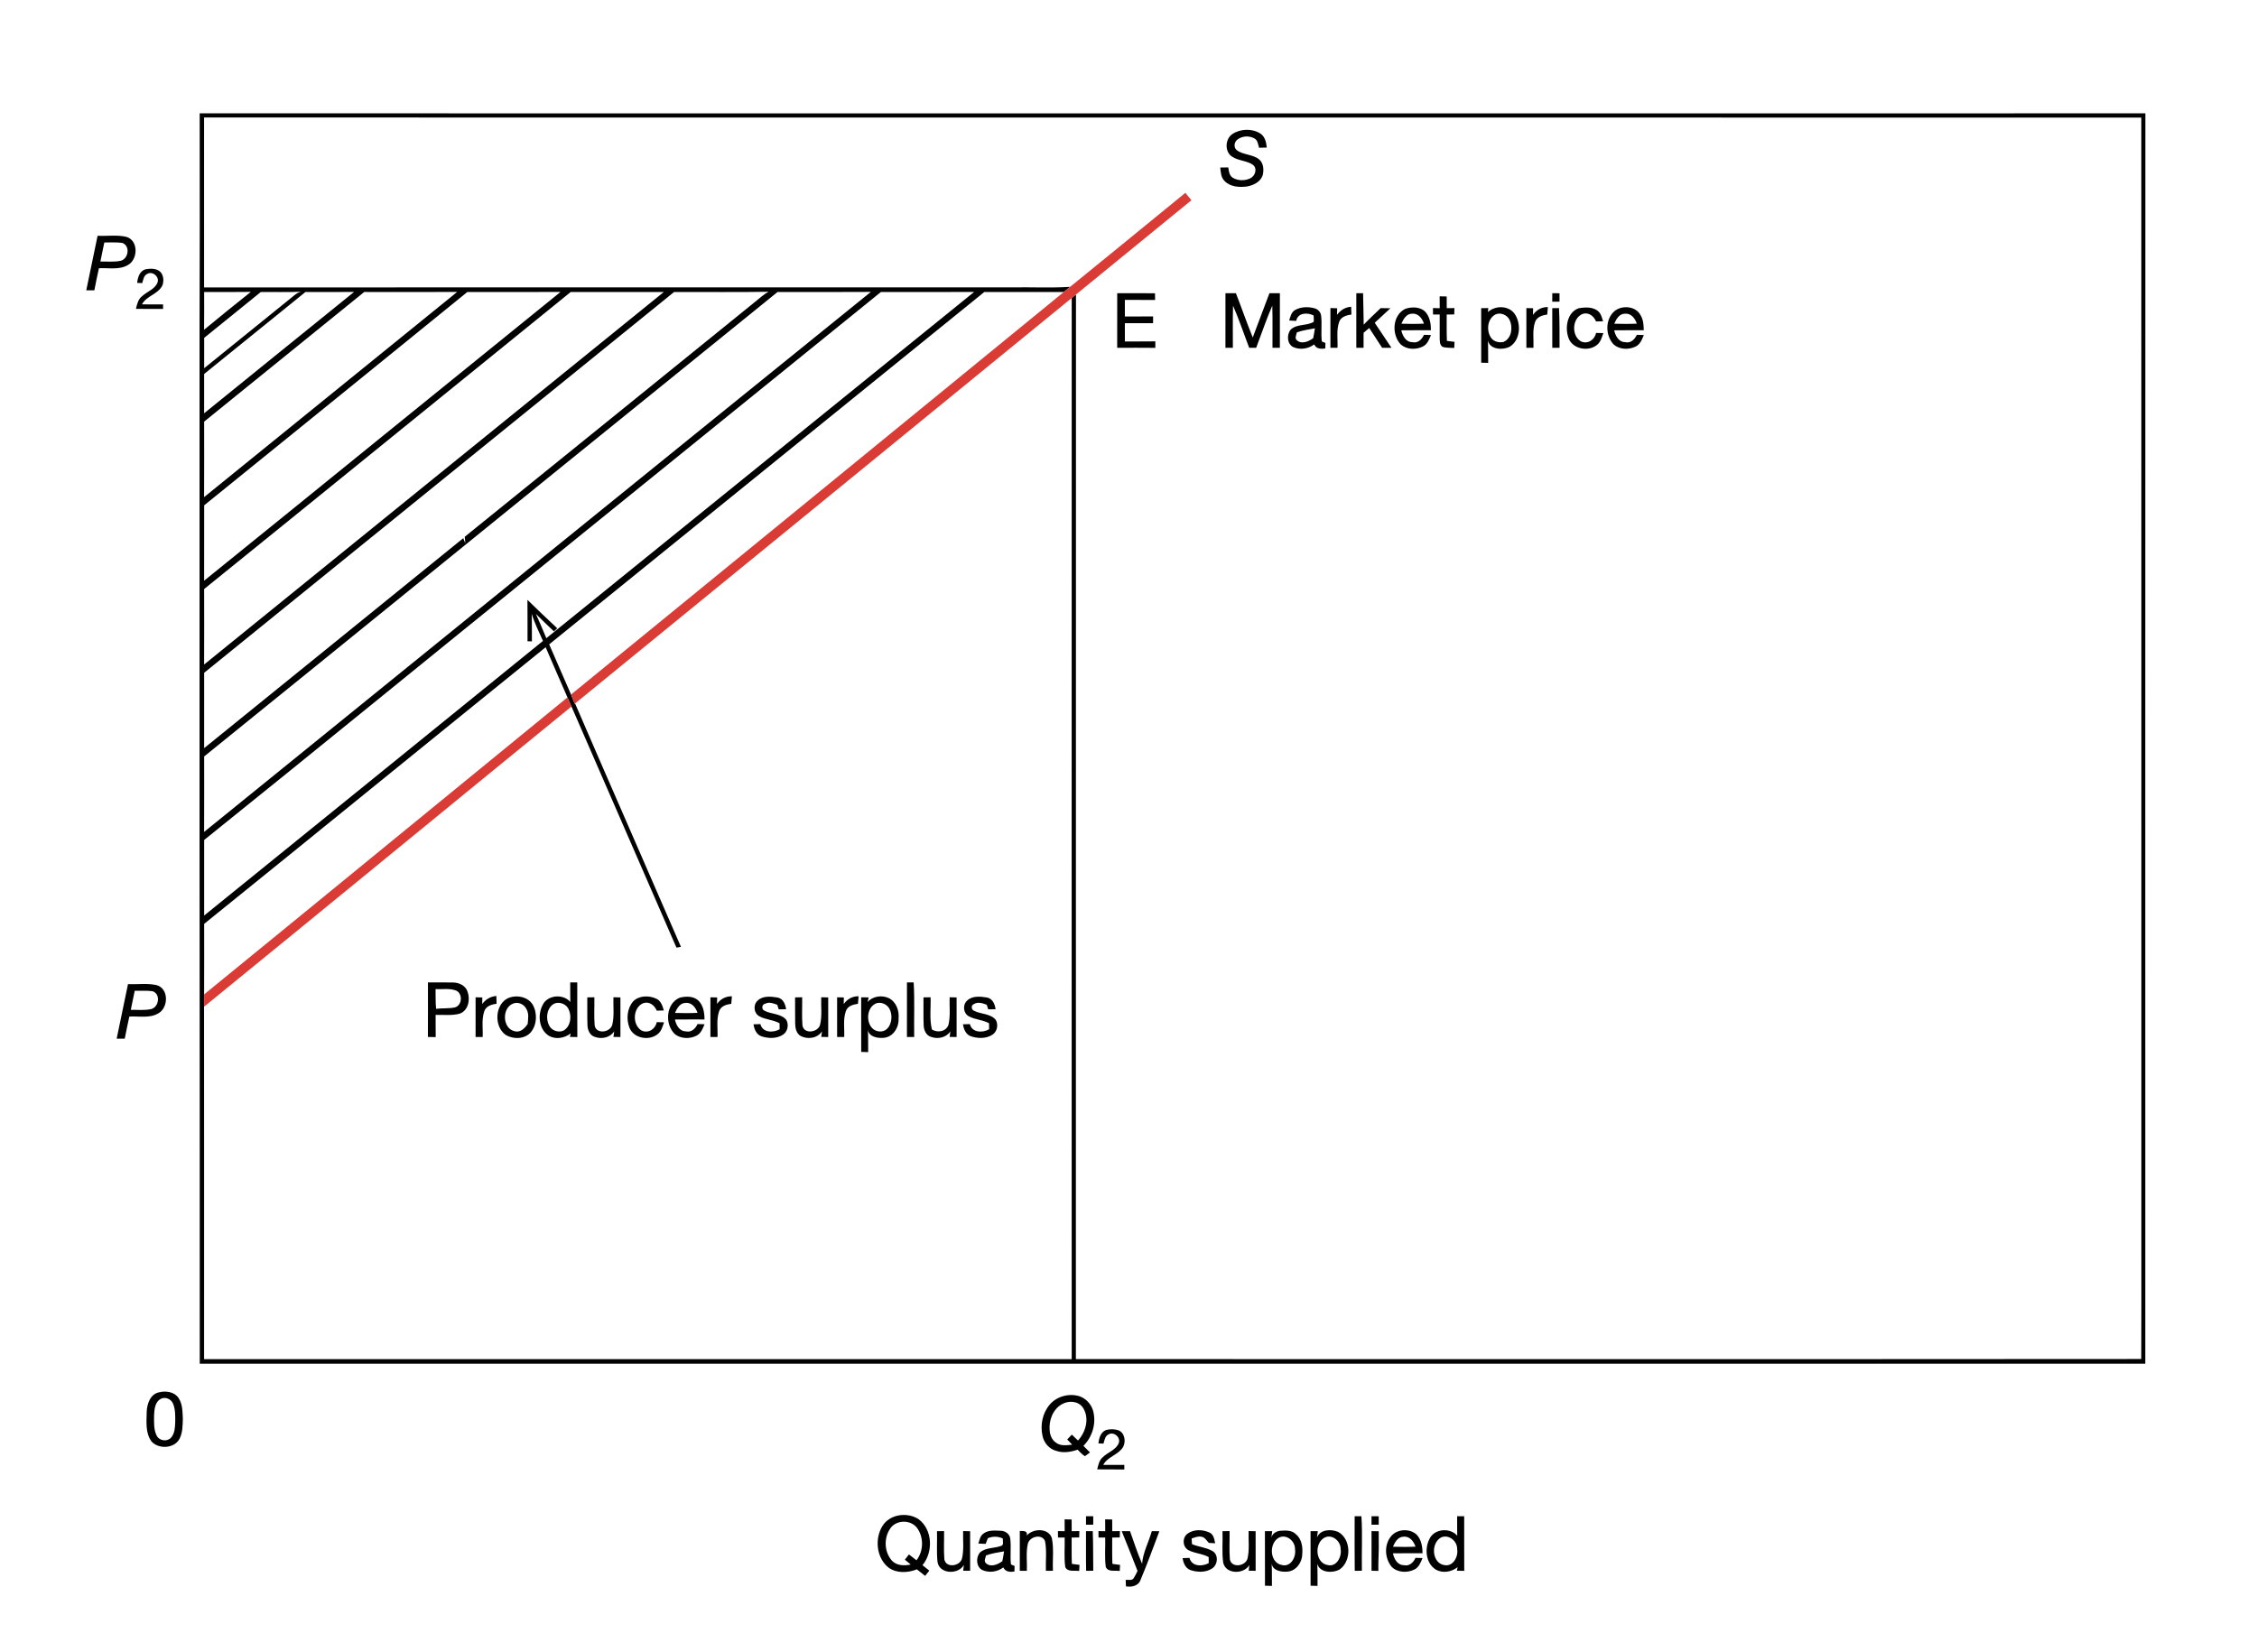 <?xml version="1.0" encoding="UTF-8" standalone="no"?>
<svg
   width="1336pt"
   height="978pt"
   viewBox="0 0 1336 978"
   version="1.1"
   id="svg89"
   sodipodi:docname="clipboard.svg"
   inkscape:version="1.3 (0e150ed, 2023-07-21)"
   xmlns:inkscape="http://www.inkscape.org/namespaces/inkscape"
   xmlns:sodipodi="http://sodipodi.sourceforge.net/DTD/sodipodi-0.dtd"
   xmlns="http://www.w3.org/2000/svg"
   xmlns:svg="http://www.w3.org/2000/svg">
  <defs
     id="defs89" />
  <sodipodi:namedview
     id="namedview89"
     pagecolor="#ffffff"
     bordercolor="#999999"
     borderopacity="1"
     inkscape:showpageshadow="2"
     inkscape:pageopacity="0"
     inkscape:pagecheckerboard="0"
     inkscape:deskcolor="#d1d1d1"
     inkscape:document-units="pt"
     inkscape:zoom="0.1809816"
     inkscape:cx="889.59322"
     inkscape:cy="652"
     inkscape:current-layer="svg89" />
  <g
     id="#010101ff">
    <path
       fill="#010101"
       opacity="1.00"
       d=" M 118.20 67.09 C 394.12 67.17 670.04 67.10 945.96 67.12 C 1053.95 67.09 1161.94 67.19 1269.92 67.08 C 1269.81 313.82 1269.90 560.56 1269.88 807.30 C 886.00 807.26 502.12 807.26 118.24 807.29 C 118.33 701.88 118.14 596.47 118.12 491.06 C 118.12 393.71 118.12 296.37 118.12 199.03 C 118.23 155.05 118.32 111.07 118.20 67.09 M 120.80 69.56 C 120.84 103.09 120.82 136.62 120.81 170.14 C 280.20 170.10 439.60 170.14 598.99 170.12 C 610.47 169.92 621.99 170.54 633.44 169.81 C 632.16 170.79 630.94 171.82 629.72 172.85 C 614.03 172.86 598.34 172.88 582.66 172.85 C 496.83 242.41 410.93 311.90 325.08 381.45 C 329.38 391.35 333.71 401.25 338.02 411.15 C 338.75 412.97 339.47 414.80 340.18 416.63 L 340.41 416.45 C 361.16 464.53 382.26 512.46 403.08 560.51 C 402.42 560.63 401.08 560.86 400.42 560.98 C 379.78 513.36 358.93 465.84 338.27 418.24 C 337.50 416.43 336.71 414.64 335.90 412.85 C 331.61 402.95 327.23 393.08 322.99 383.15 C 255.55 437.66 188.34 492.45 120.85 546.91 C 120.83 560.83 120.91 574.75 120.82 588.67 C 120.76 591.09 120.76 593.51 120.79 595.95 C 120.85 665.49 120.81 735.04 120.81 804.58 C 292.00 804.58 463.19 804.57 634.38 804.59 C 634.36 595.19 634.33 385.80 634.39 176.41 C 635.23 175.72 636.06 175.03 636.91 174.35 C 636.81 384.42 636.93 594.50 636.85 804.57 C 847.06 804.54 1057.28 804.67 1267.49 804.50 C 1267.64 782.02 1267.51 759.54 1267.55 737.05 C 1267.53 514.57 1267.59 292.10 1267.52 69.62 C 885.28 69.51 503.04 69.61 120.80 69.56 M 120.84 172.85 C 120.84 180.30 120.92 187.76 120.80 195.21 C 129.94 187.64 139.18 180.18 148.47 172.79 C 139.26 172.94 130.05 172.84 120.84 172.85 M 154.40 172.85 C 143.23 181.91 132.07 190.98 120.86 200.00 C 120.85 205.99 120.86 211.99 120.85 217.98 C 137.85 204.29 154.81 190.55 171.76 176.81 C 173.79 175.25 175.62 173.22 178.25 172.69 C 170.30 173.06 162.35 172.78 154.40 172.85 M 120.84 221.39 C 120.86 229.14 120.88 236.90 120.83 244.66 C 150.41 220.71 179.97 196.72 209.59 172.82 C 200.00 172.91 190.41 172.85 180.82 172.85 C 160.84 189.05 140.84 205.22 120.84 221.39 M 120.84 249.59 C 120.85 264.49 120.90 279.39 120.81 294.29 C 170.71 253.76 220.72 213.36 270.61 172.82 C 252.28 172.91 233.95 172.86 215.61 172.84 C 184.03 198.44 152.44 224.02 120.84 249.59 M 120.86 299.14 C 120.84 314.02 120.88 328.89 120.83 343.76 C 191.22 286.88 261.40 229.74 331.77 172.84 C 313.39 172.89 295.02 172.87 276.64 172.85 C 224.78 215.02 172.82 257.09 120.86 299.14 M 120.84 348.69 C 120.85 363.59 120.90 378.49 120.82 393.39 C 211.53 319.88 302.17 246.29 392.94 172.85 C 374.56 172.87 356.19 172.86 337.82 172.86 C 265.46 231.43 193.26 290.20 120.84 348.69 M 120.85 398.27 C 120.86 413.14 120.87 428.01 120.84 442.88 C 172.01 401.49 223.11 360.02 274.23 318.58 C 274.61 319.59 275.01 320.61 275.41 321.62 C 275.34 320.30 275.26 319.06 275.09 317.77 C 332.40 271.52 389.57 225.10 446.82 178.79 C 449.49 176.71 451.93 174.28 454.97 172.72 C 436.32 173.06 417.65 172.76 399.00 172.87 C 306.24 247.96 213.61 323.20 120.85 398.27 M 460.26 172.86 C 437.19 191.57 414.08 210.25 391.00 228.95 C 300.86 301.79 210.98 374.96 120.85 447.80 C 120.85 462.70 120.90 477.59 120.82 492.48 C 252.35 385.89 383.82 279.22 515.49 172.80 C 497.08 172.94 478.67 172.83 460.26 172.86 M 521.46 172.85 C 455.63 226.20 389.76 279.50 323.91 332.82 C 256.16 387.55 188.74 442.70 120.85 497.25 C 120.86 512.16 120.86 527.07 120.85 541.98 C 187.77 487.88 254.54 433.60 321.40 379.42 C 319.09 374.11 316.41 368.92 314.73 363.36 C 314.91 368.79 314.78 374.23 314.86 379.66 C 314.21 379.66 312.91 379.65 312.26 379.64 C 312.34 371.46 312.20 363.28 312.21 355.10 C 318.05 360.75 323.88 366.40 329.85 371.92 C 329.36 372.38 328.37 373.30 327.88 373.76 C 324.32 370.32 320.68 366.96 317.22 363.42 C 319.30 368.20 321.44 372.96 323.40 377.80 C 407.85 309.52 492.19 241.11 576.63 172.82 C 558.24 172.91 539.85 172.85 521.46 172.85 Z"
       id="path34" />
    <path
       fill="#010101"
       opacity="1.00"
       d=" M 729.48 79.36 C 734.32 76.16 741.10 75.93 746.03 79.04 C 748.82 80.84 749.55 84.27 749.84 87.35 C 748.31 87.39 746.79 87.43 745.29 87.47 C 744.70 85.55 744.55 83.11 742.60 81.98 C 739.47 80.20 735.24 80.41 732.41 82.67 C 730.53 84.12 730.11 87.28 732.06 88.86 C 736.02 91.91 741.78 91.22 745.59 94.60 C 748.01 96.87 748.16 100.60 747.47 103.64 C 746.21 107.64 741.99 109.72 738.13 110.39 C 733.57 111.00 728.18 110.65 724.83 107.11 C 722.71 105.03 722.62 101.91 722.31 99.16 C 723.89 99.14 725.47 99.12 727.07 99.11 C 727.37 101.28 727.62 103.78 729.60 105.15 C 732.68 107.07 736.89 107.15 740.12 105.54 C 743.03 104.17 744.47 99.63 741.57 97.52 C 737.91 94.99 733.04 95.24 729.34 92.75 C 724.79 89.85 725.13 82.29 729.48 79.36 Z"
       id="path35" />
    <path
       fill="#010101"
       opacity="1.00"
       d=" M 51.06 171.88 C 53.29 161.10 55.56 150.34 57.77 139.57 C 63.45 139.87 69.29 138.88 74.85 140.23 C 82.01 142.34 81.77 153.53 75.75 156.87 C 70.58 159.95 64.27 158.47 58.57 158.78 C 57.62 163.14 56.67 167.49 55.85 171.87 C 54.25 171.87 52.65 171.87 51.06 171.88 M 59.42 154.81 C 63.45 154.75 67.57 155.23 71.55 154.35 C 76.18 153.08 77.19 145.29 72.25 143.77 C 68.77 143.32 65.25 143.60 61.75 143.53 C 61.00 147.29 60.17 151.05 59.42 154.81 Z"
       id="path36" />
    <path
       fill="#010101"
       opacity="1.00"
       d=" M 81.18 167.46 C 81.52 164.25 82.65 160.44 86.12 159.41 C 89.08 158.89 92.69 158.75 95.00 161.02 C 96.90 163.17 97.10 166.40 96.12 168.99 C 93.57 174.20 86.77 175.06 84.04 180.16 C 88.20 180.23 92.36 180.21 96.52 180.19 C 96.52 180.86 96.53 182.21 96.53 182.89 C 91.17 182.85 85.82 182.92 80.46 182.83 C 81.13 180.08 81.79 177.04 84.21 175.25 C 87.16 172.51 91.76 171.21 93.27 167.16 C 94.45 163.72 90.10 160.22 87.04 162.22 C 85.01 163.22 84.83 165.70 84.18 167.60 C 83.18 167.55 82.18 167.51 81.18 167.46 Z"
       id="path37" />
    <path
       fill="#010101"
       opacity="1.00"
       d=" M 802.85 173.58 C 804.17 173.57 805.50 173.57 806.85 173.56 C 806.92 179.78 807.21 185.99 807.22 192.22 C 810.42 188.79 813.92 185.67 817.27 182.39 C 819.18 182.41 821.10 182.44 823.02 182.49 C 819.94 185.36 816.87 188.25 813.75 191.08 C 817.08 195.99 820.37 200.93 823.64 205.87 C 821.79 205.87 819.96 205.87 818.12 205.88 C 815.61 201.96 813.02 198.09 810.50 194.18 C 809.38 195.13 808.27 196.08 807.15 197.00 C 807.12 199.96 807.13 202.92 807.14 205.88 C 805.70 205.87 804.27 205.87 802.85 205.87 C 802.84 195.11 802.86 184.35 802.85 173.58 Z"
       id="path38" />
    <path
       fill="#010101"
       opacity="1.00"
       d=" M 918.84 178.62 C 918.84 176.93 918.84 175.24 918.85 173.56 C 920.26 173.57 921.69 173.59 923.13 173.61 C 923.12 175.26 923.12 176.91 923.13 178.57 C 921.69 178.59 920.26 178.60 918.84 178.62 Z"
       id="path39" />
    <path
       fill="#010101"
       opacity="1.00"
       d=" M 661.32 173.56 C 668.77 173.62 676.23 173.52 683.68 173.61 C 683.70 174.93 683.73 176.24 683.76 177.56 C 677.79 177.51 671.82 177.56 665.85 177.53 C 665.88 180.81 665.88 184.08 665.85 187.36 C 671.42 187.34 677.00 187.37 682.57 187.33 C 682.55 188.66 682.54 189.99 682.54 191.33 C 676.97 191.30 671.41 191.32 665.85 191.31 C 665.88 194.92 665.88 198.53 665.86 202.14 C 671.87 202.09 677.88 202.18 683.89 202.08 C 683.87 203.36 683.87 204.64 683.88 205.92 C 676.35 205.83 668.83 205.88 661.30 205.89 C 661.35 195.11 661.33 184.33 661.32 173.56 Z"
       id="path40" />
    <path
       fill="#010101"
       opacity="1.00"
       d=" M 725.38 205.89 C 725.43 195.11 725.41 184.34 725.39 173.57 C 727.44 173.57 729.50 173.57 731.57 173.56 C 734.97 182.26 738.00 191.11 741.55 199.76 C 744.82 191.02 748.09 182.27 751.43 173.56 C 753.48 173.57 755.54 173.57 757.61 173.57 C 757.58 184.33 757.59 195.10 757.60 205.87 C 756.13 205.87 754.67 205.88 753.22 205.89 C 753.18 197.58 753.37 189.26 753.11 180.95 C 749.57 189.11 746.74 197.57 743.58 205.88 C 742.18 205.88 740.80 205.88 739.43 205.88 C 736.25 197.57 733.43 189.11 729.89 180.95 C 729.63 189.26 729.81 197.57 729.78 205.88 C 728.31 205.88 726.84 205.88 725.38 205.89 Z"
       id="path41" />
    <path
       fill="#010101"
       opacity="1.00"
       d=" M 852.18 175.42 C 853.55 175.45 854.95 175.47 856.35 175.50 C 856.34 177.80 856.35 180.11 856.37 182.42 C 857.88 182.41 859.40 182.40 860.93 182.38 C 860.88 183.64 860.84 184.89 860.82 186.15 C 859.32 186.17 857.83 186.18 856.35 186.19 C 856.40 191.39 856.24 196.59 856.48 201.78 C 857.97 201.99 859.48 202.18 861.00 202.37 C 860.92 203.58 860.86 204.78 860.81 205.99 C 858.47 205.81 856.05 206.06 853.82 205.28 C 852.11 204.07 852.28 201.88 852.20 200.04 C 852.16 195.42 852.21 190.79 852.21 186.17 C 850.88 186.18 849.56 186.19 848.26 186.20 C 848.24 184.92 848.22 183.64 848.22 182.36 C 849.55 182.39 850.88 182.42 852.22 182.45 C 852.19 180.10 852.19 177.76 852.18 175.42 Z"
       id="path42" />
    <path
       fill="#010101"
       opacity="1.00"
       d=" M 766.42 183.62 C 769.85 181.62 774.13 181.45 777.91 182.44 C 780.03 182.93 781.83 184.74 782.03 186.96 C 782.62 192.00 781.83 197.10 782.44 202.13 C 782.97 202.36 784.04 202.80 784.57 203.02 C 784.54 204.11 784.51 205.20 784.50 206.30 C 781.88 206.67 779.17 206.58 777.90 203.90 C 774.34 206.54 769.52 207.27 765.43 205.43 C 761.76 203.50 761.58 198.01 764.05 195.08 C 767.78 191.61 773.47 193.04 777.62 190.52 C 777.77 189.26 777.63 188.00 777.58 186.75 C 773.91 184.87 768.20 185.06 767.27 189.96 C 765.88 189.89 764.49 189.81 763.11 189.74 C 763.82 187.52 764.30 184.96 766.42 183.62 M 767.66 196.77 C 767.36 198.37 766.12 200.28 767.80 201.54 C 770.60 203.95 774.70 202.11 777.32 200.20 C 777.73 198.27 778.04 196.32 778.34 194.37 C 774.75 195.06 771.09 195.49 767.66 196.77 Z"
       id="path43" />
    <path
       fill="#010101"
       opacity="1.00"
       d=" M 787.52 182.37 C 788.84 182.40 790.18 182.44 791.52 182.48 C 791.49 183.46 791.45 185.41 791.42 186.38 C 793.44 183.63 796.32 181.82 799.79 181.59 C 799.84 183.13 799.87 184.67 799.94 186.22 C 797.04 186.57 793.65 187.57 792.65 190.68 C 790.98 195.56 791.93 200.83 791.72 205.88 C 790.31 205.88 788.91 205.88 787.52 205.88 C 787.55 198.04 787.54 190.20 787.52 182.37 Z"
       id="path44" />
    <path
       fill="#010101"
       opacity="1.00"
       d=" M 831.86 182.81 C 835.83 181.48 841.08 181.53 844.03 184.97 C 846.44 187.92 847.04 191.80 847.02 195.50 C 841.17 195.52 835.33 195.45 829.48 195.54 C 830.23 198.84 832.17 202.56 836.08 202.56 C 839.25 203.33 841.72 200.88 842.89 198.21 C 844.26 198.24 845.65 198.29 847.05 198.34 C 845.97 200.96 844.84 203.99 842.05 205.22 C 837.97 207.16 832.56 206.96 829.11 203.86 C 823.59 197.99 824.18 186.56 831.86 182.81 M 829.53 191.64 C 833.98 191.76 838.43 191.82 842.89 191.59 C 841.88 188.57 839.58 185.42 836.02 185.69 C 832.54 185.62 830.73 188.88 829.53 191.64 Z"
       id="path45" />
    <path
       fill="#010101"
       opacity="1.00"
       d=" M 876.76 182.43 C 878.16 182.41 879.56 182.40 880.97 182.38 C 880.92 182.97 880.82 184.15 880.76 184.74 C 885.08 180.77 892.72 180.75 896.42 185.58 C 900.64 191.42 900.07 201.47 893.49 205.36 C 889.32 207.35 881.96 206.97 880.74 201.62 C 880.98 206.02 880.83 210.43 880.90 214.83 C 879.51 214.79 878.14 214.75 876.78 214.71 C 876.76 203.95 876.79 193.19 876.76 182.43 M 885.10 186.21 C 880.30 188.89 879.70 195.94 882.75 200.16 C 884.40 202.32 887.41 202.99 889.98 202.43 C 894.78 200.35 895.64 193.86 893.65 189.55 C 892.30 186.42 888.17 184.68 885.10 186.21 Z"
       id="path46" />
    <path
       fill="#010101"
       opacity="1.00"
       d=" M 903.52 182.38 C 904.85 182.41 906.15 182.43 907.50 182.47 C 907.49 183.45 907.45 185.40 907.44 186.38 C 909.50 183.46 912.60 181.67 916.24 181.79 C 916.11 183.27 915.99 184.76 915.86 186.24 C 912.96 186.58 909.61 187.62 908.63 190.73 C 906.99 195.59 907.93 200.84 907.72 205.88 C 906.30 205.88 904.91 205.88 903.52 205.88 C 903.55 198.05 903.54 190.21 903.52 182.38 Z"
       id="path47" />
    <path
       fill="#010101"
       opacity="1.00"
       d=" M 918.84 182.43 C 920.16 182.41 921.47 182.40 922.82 182.38 C 923.27 190.21 923.10 198.04 923.15 205.88 C 921.70 205.87 920.27 205.87 918.85 205.87 C 918.84 198.06 918.86 190.24 918.84 182.43 Z"
       id="path48" />
    <path
       fill="#010101"
       opacity="1.00"
       d=" M 934.55 182.46 C 938.50 181.82 943.35 181.52 946.41 184.62 C 947.87 186.11 948.26 188.26 948.94 190.17 C 947.90 190.20 945.80 190.26 944.75 190.30 C 943.48 187.15 940.40 184.68 936.85 185.82 C 930.51 188.34 930.09 198.75 935.83 202.10 C 939.78 203.94 943.99 201.16 944.74 197.09 C 946.18 197.13 947.62 197.15 949.09 197.19 C 948.22 199.47 947.65 202.02 945.80 203.76 C 940.67 208.60 930.53 206.78 928.35 199.75 C 926.26 193.67 927.75 184.77 934.55 182.46 Z"
       id="path49" />
    <path
       fill="#010101"
       opacity="1.00"
       d=" M 955.49 184.34 C 960.01 180.39 968.47 181.10 971.22 186.81 C 972.79 189.44 972.93 192.52 973.00 195.50 C 967.16 195.51 961.32 195.45 955.49 195.54 C 956.22 198.81 958.14 202.51 962.00 202.55 C 965.20 203.35 967.71 200.92 968.89 198.21 C 970.26 198.24 971.64 198.29 973.05 198.34 C 971.97 200.95 970.85 203.96 968.09 205.20 C 964.02 207.16 958.59 206.97 955.12 203.87 C 950.27 198.59 950.06 189.31 955.49 184.34 M 955.53 191.64 C 959.98 191.76 964.43 191.82 968.89 191.59 C 967.88 188.55 965.53 185.36 961.93 185.70 C 958.49 185.67 956.72 188.91 955.53 191.64 Z"
       id="path50" />
    <path
       fill="#010101"
       opacity="1.00"
       d=" M 536.86 581.57 C 538.18 581.57 539.50 581.56 540.83 581.57 C 541.49 592.32 540.95 603.11 541.14 613.88 C 539.70 613.87 538.28 613.87 536.85 613.87 C 536.85 607.91 536.84 601.96 536.86 596.00 C 536.85 593.00 536.84 590.00 536.86 587.01 C 536.87 585.19 536.87 583.38 536.86 581.57 Z"
       id="path51" />
    <path
       fill="#010101"
       opacity="1.00"
       d=" M 253.29 613.87 C 253.36 603.10 253.32 592.33 253.32 581.56 C 258.23 581.63 263.15 581.49 268.07 581.61 C 271.66 581.61 275.68 583.45 276.78 587.13 C 278.47 591.74 277.20 598.31 272.06 600.08 C 267.44 601.34 262.58 600.65 257.86 600.80 C 257.90 605.17 257.84 609.55 257.92 613.93 C 256.37 613.89 254.83 613.87 253.29 613.87 M 257.83 585.54 C 257.94 589.42 257.71 593.32 258.16 597.20 C 261.85 596.72 265.65 597.16 269.29 596.35 C 273.77 595.14 274.02 587.74 269.63 586.26 C 265.85 584.98 261.75 585.73 257.83 585.54 Z"
       id="path52" />
    <path
       fill="#010101"
       opacity="1.00"
       d=" M 337.54 581.56 C 338.58 581.57 340.67 581.58 341.71 581.59 C 341.73 592.37 341.67 603.14 341.74 613.92 C 340.27 613.88 338.81 613.85 337.35 613.83 C 337.47 613.31 337.70 612.26 337.82 611.74 C 334.21 614.57 329.01 615.52 324.91 613.18 C 319.00 609.49 318.15 600.93 321.12 595.11 C 323.90 588.93 333.32 588.12 337.59 593.13 C 337.52 589.27 337.56 585.41 337.54 581.56 M 328.04 594.15 C 323.66 596.57 322.85 602.73 324.98 606.92 C 326.39 610.06 330.53 611.52 333.61 610.07 C 337.82 607.58 338.53 601.69 336.63 597.55 C 335.29 594.37 331.14 592.76 328.04 594.15 Z"
       id="path53" />
    <path
       fill="#010101"
       opacity="1.00"
       d=" M 75.77 582.57 C 81.41 582.85 87.19 581.91 92.73 583.19 C 100.00 585.20 99.81 596.50 93.75 599.87 C 88.58 602.95 82.26 601.46 76.57 601.78 C 75.63 606.14 74.67 610.49 73.85 614.87 C 72.25 614.87 70.65 614.87 69.06 614.88 C 71.28 604.10 73.56 593.34 75.77 582.57 M 77.42 597.81 C 81.45 597.75 85.56 598.22 89.54 597.35 C 94.18 596.08 95.20 588.27 90.24 586.77 C 86.76 586.32 83.24 586.60 79.75 586.53 C 79.00 590.29 78.18 594.04 77.42 597.81 Z"
       id="path54" />
    <path
       fill="#010101"
       opacity="1.00"
       d=" M 281.52 590.38 C 282.85 590.41 284.17 590.42 285.50 590.47 C 285.49 591.45 285.45 593.40 285.44 594.37 C 287.43 591.58 290.37 589.86 293.81 589.59 C 293.81 591.12 293.85 592.67 293.94 594.22 C 291.05 594.57 287.66 595.57 286.66 598.67 C 284.98 603.55 285.93 608.82 285.72 613.88 C 284.31 613.87 282.91 613.87 281.52 613.88 C 281.55 606.04 281.54 598.21 281.52 590.38 Z"
       id="path55" />
    <path
       fill="#010101"
       opacity="1.00"
       d=" M 301.39 590.60 C 306.18 588.88 312.37 590.12 315.23 594.58 C 318.20 599.60 317.93 606.56 314.19 611.12 C 310.56 615.21 303.91 615.36 299.40 612.69 C 292.11 607.65 292.86 593.93 301.39 590.60 M 304.76 610.50 C 308.14 611.35 310.64 608.67 312.35 606.18 C 312.60 603.26 313.21 600.03 311.63 597.37 C 310.34 594.62 306.93 592.95 304.00 593.99 C 296.90 596.40 297.25 608.98 304.76 610.50 Z"
       id="path56" />
    <path
       fill="#010101"
       opacity="1.00"
       d=" M 347.64 590.43 C 349.03 590.41 350.43 590.38 351.84 590.37 C 351.92 595.91 351.56 601.48 352.00 607.01 C 352.85 612.44 361.27 611.25 362.45 606.58 C 363.70 601.27 362.93 595.75 363.11 590.35 C 364.48 590.38 365.86 590.42 367.25 590.46 C 367.26 598.26 367.25 606.07 367.25 613.88 C 365.87 613.87 364.50 613.85 363.13 613.85 C 363.24 613.02 363.45 611.38 363.56 610.55 C 361.08 614.31 356.14 615.29 352.08 613.81 C 349.20 612.96 347.87 609.85 347.75 607.08 C 347.51 601.53 347.74 595.97 347.64 590.43 Z"
       id="path57" />
    <path
       fill="#010101"
       opacity="1.00"
       d=" M 374.76 592.83 C 378.29 589.20 384.26 589.19 388.60 591.26 C 391.29 592.53 392.17 595.54 392.95 598.17 C 391.90 598.20 389.80 598.26 388.75 598.30 C 387.48 595.16 384.42 592.68 380.86 593.82 C 374.51 596.31 374.08 606.76 379.84 610.09 C 383.79 611.93 387.99 609.16 388.74 605.09 C 390.18 605.12 391.63 605.14 393.09 605.19 C 392.22 607.48 391.65 610.03 389.79 611.77 C 384.84 616.40 375.17 614.95 372.60 608.39 C 370.62 603.34 371.16 597.03 374.76 592.83 Z"
       id="path58" />
    <path
       fill="#010101"
       opacity="1.00"
       d=" M 402.41 590.58 C 406.10 589.68 410.65 589.59 413.56 592.47 C 416.36 595.39 417.05 599.60 417.02 603.50 C 411.18 603.51 405.35 603.46 399.52 603.53 C 400.22 606.81 402.12 610.50 405.99 610.54 C 409.19 611.35 411.71 608.92 412.89 606.21 C 414.27 606.24 415.65 606.28 417.05 606.34 C 415.97 608.92 414.89 611.91 412.16 613.16 C 408.26 615.08 403.15 614.98 399.62 612.31 C 393.35 606.57 394.05 594.02 402.41 590.58 M 399.53 599.64 C 403.98 599.76 408.44 599.82 412.89 599.59 C 411.87 596.53 409.51 593.33 405.89 593.70 C 402.47 593.70 400.72 596.92 399.53 599.64 Z"
       id="path59" />
    <path
       fill="#010101"
       opacity="1.00"
       d=" M 420.52 590.38 C 421.84 590.40 423.17 590.43 424.51 590.47 C 424.49 591.43 424.45 593.35 424.43 594.31 C 426.49 591.36 429.65 589.74 433.24 589.78 C 433.12 591.26 432.99 592.75 432.87 594.24 C 430.00 594.59 426.67 595.58 425.67 598.64 C 423.98 603.52 424.94 608.81 424.72 613.88 C 423.31 613.87 421.91 613.87 420.52 613.88 C 420.55 606.04 420.54 598.21 420.52 590.38 Z"
       id="path60" />
    <path
       fill="#010101"
       opacity="1.00"
       d=" M 448.41 592.40 C 451.52 589.31 456.43 589.88 460.37 590.53 C 463.61 591.26 464.91 594.48 465.32 597.45 C 463.85 597.46 462.40 597.49 460.95 597.51 C 460.74 596.84 460.31 595.48 460.10 594.81 C 457.87 594.00 455.33 592.94 453.03 594.15 C 450.96 594.40 450.56 597.50 452.50 598.32 C 456.64 600.49 462.20 599.90 465.43 603.74 C 467.05 606.58 466.31 610.59 463.56 612.46 C 459.75 615.00 454.74 614.83 450.56 613.41 C 447.64 612.30 446.49 609.20 445.98 606.38 C 447.35 606.32 448.73 606.28 450.11 606.24 C 451.34 611.38 457.68 611.52 461.49 609.30 C 461.48 608.42 461.46 606.64 461.45 605.76 C 457.70 603.65 453.17 603.68 449.44 601.60 C 446.16 599.82 445.71 594.86 448.41 592.40 Z"
       id="path61" />
    <path
       fill="#010101"
       opacity="1.00"
       d=" M 470.64 590.43 C 472.03 590.41 473.43 590.38 474.84 590.37 C 474.92 595.91 474.56 601.48 475.00 607.01 C 475.86 612.44 484.26 611.25 485.45 606.59 C 486.70 601.27 485.92 595.75 486.11 590.35 C 487.48 590.38 488.86 590.42 490.25 590.46 C 490.26 598.26 490.25 606.07 490.25 613.88 C 488.87 613.87 487.50 613.85 486.13 613.85 C 486.23 613.03 486.45 611.40 486.55 610.58 C 483.81 614.70 478.06 615.46 473.89 613.26 C 471.40 611.80 470.75 608.70 470.69 606.03 C 470.58 600.83 470.71 595.63 470.64 590.43 Z"
       id="path62" />
    <path
       fill="#010101"
       opacity="1.00"
       d=" M 495.52 590.38 C 496.85 590.41 498.16 590.42 499.50 590.47 C 499.49 591.45 499.45 593.40 499.44 594.37 C 501.50 591.46 504.60 589.67 508.24 589.78 C 508.12 591.26 507.99 592.75 507.86 594.24 C 505.01 594.59 501.68 595.57 500.68 598.62 C 498.97 603.51 499.94 608.81 499.72 613.88 C 498.31 613.87 496.91 613.87 495.52 613.88 C 495.55 606.04 495.54 598.21 495.52 590.38 Z"
       id="path63" />
    <path
       fill="#010101"
       opacity="1.00"
       d=" M 509.76 590.41 C 511.25 590.41 512.73 590.41 514.22 590.43 C 514.04 591.12 513.69 592.51 513.51 593.21 C 516.60 589.70 521.90 588.95 526.07 590.84 C 530.51 593.04 532.38 598.30 531.89 603.01 C 532.20 608.28 528.57 614.04 522.96 614.38 C 519.48 614.67 514.47 613.85 513.73 609.72 C 513.99 614.08 513.83 618.46 513.90 622.83 C 512.52 622.78 511.15 622.74 509.78 622.71 C 509.76 611.94 509.79 601.17 509.76 590.41 M 518.07 594.22 C 511.47 597.70 512.79 610.59 521.04 610.62 C 527.07 610.61 528.86 602.72 526.91 598.10 C 525.73 594.66 521.37 592.55 518.07 594.22 Z"
       id="path64" />
    <path
       fill="#010101"
       opacity="1.00"
       d=" M 546.64 590.43 C 548.03 590.40 549.43 590.38 550.84 590.37 C 551.07 596.71 550.11 603.18 551.62 609.41 C 554.94 611.61 560.21 610.63 561.46 606.55 C 562.69 601.24 561.93 595.74 562.11 590.35 C 563.48 590.38 564.86 590.42 566.25 590.46 C 566.26 598.26 566.25 606.07 566.25 613.88 C 564.87 613.87 563.50 613.85 562.13 613.85 C 562.24 613.02 562.45 611.38 562.56 610.55 C 560.08 614.31 555.14 615.29 551.08 613.81 C 548.22 612.96 546.88 609.87 546.76 607.11 C 546.50 601.55 546.74 595.99 546.64 590.43 Z"
       id="path65" />
    <path
       fill="#010101"
       opacity="1.00"
       d=" M 572.40 592.41 C 575.51 589.31 580.44 589.88 584.39 590.53 C 587.63 591.27 588.91 594.49 589.32 597.45 C 587.85 597.46 586.40 597.49 584.95 597.51 C 584.74 596.84 584.31 595.48 584.10 594.81 C 581.65 593.84 578.73 592.88 576.32 594.49 C 574.76 595.08 574.90 597.68 576.48 598.31 C 580.63 600.49 586.19 599.90 589.43 603.74 C 591.05 606.58 590.31 610.59 587.56 612.46 C 583.74 615.01 578.72 614.83 574.53 613.40 C 571.62 612.28 570.49 609.19 569.98 606.38 C 571.35 606.32 572.73 606.28 574.11 606.24 C 575.34 611.38 581.69 611.53 585.50 609.30 C 585.49 608.41 585.46 606.64 585.44 605.75 C 581.71 603.67 577.22 603.67 573.50 601.64 C 570.19 599.88 569.69 594.90 572.40 592.41 Z"
       id="path66" />
    <path
       fill="#010101"
       opacity="1.00"
       d=" M 94.27 824.21 C 98.20 823.24 103.11 823.91 105.60 827.44 C 108.12 831.07 108.03 835.72 108.23 839.97 C 108.11 843.85 108.12 847.94 106.39 851.51 C 103.45 857.55 93.99 858.10 89.69 853.32 C 86.03 848.38 86.72 841.77 86.84 835.97 C 86.96 831.19 88.90 825.20 94.27 824.21 M 95.04 828.16 C 91.62 830.09 91.39 834.45 91.20 837.93 C 91.21 841.99 90.88 846.38 92.87 850.09 C 94.46 852.98 98.87 853.53 101.16 851.17 C 103.44 848.72 103.54 845.16 103.72 842.02 C 103.75 838.18 103.91 834.12 102.26 830.56 C 100.95 828.00 97.60 826.72 95.04 828.16 Z"
       id="path67" />
    <path
       fill="#010101"
       opacity="1.00"
       d=" M 621.42 831.44 C 625.61 826.57 632.79 824.67 638.89 826.52 C 642.79 827.83 645.85 831.11 647.01 835.04 C 649.09 842.40 646.69 850.56 641.31 855.91 C 642.62 857.19 643.93 858.49 645.21 859.81 C 644.20 860.54 643.24 861.33 642.23 862.04 C 640.52 861.08 639.29 859.49 637.88 858.19 C 633.86 859.53 629.41 860.33 625.31 858.90 C 621.09 857.84 617.87 854.11 617.08 849.89 C 615.66 843.53 617.12 836.42 621.42 831.44 M 628.35 831.40 C 623.06 834.50 620.71 841.17 621.37 847.06 C 621.56 849.69 622.73 852.42 624.97 853.95 C 627.70 856.11 631.44 855.61 634.66 855.21 C 633.67 854.17 632.70 853.16 631.72 852.14 C 632.62 851.17 633.54 850.21 634.46 849.26 C 635.67 850.42 636.87 851.58 638.10 852.76 C 642.86 847.66 645.07 839.20 640.89 833.12 C 638.01 829.16 632.29 829.02 628.35 831.40 Z"
       id="path68" />
    <path
       fill="#010101"
       opacity="1.00"
       d=" M 654.57 846.59 C 656.99 845.87 659.70 845.92 662.11 846.73 C 665.81 848.27 666.56 853.35 664.80 856.60 C 661.99 861.30 655.67 862.25 653.04 867.17 C 657.20 867.22 661.36 867.20 665.52 867.19 C 665.52 867.86 665.52 869.21 665.53 869.89 C 660.17 869.84 654.81 869.92 649.46 869.83 C 650.13 867.30 650.61 864.48 652.72 862.69 C 655.71 859.66 660.63 858.41 662.27 854.18 C 663.45 850.74 659.13 847.23 656.07 849.21 C 654.02 850.20 653.82 852.68 653.18 854.60 C 652.17 854.54 651.17 854.50 650.18 854.46 C 650.54 851.41 651.45 847.92 654.57 846.59 Z"
       id="path69" />
    <path
       fill="#010101"
       opacity="1.00"
       d=" M 522.31 903.43 C 526.59 896.34 537.02 894.94 543.71 899.30 C 552.09 905.50 552.51 918.80 546.05 926.55 C 547.40 927.62 548.75 928.70 550.11 929.80 C 549.48 930.57 548.24 932.12 547.61 932.89 C 545.98 931.60 544.35 930.32 542.75 929.02 C 537.40 931.13 530.81 931.49 525.97 927.99 C 518.81 922.30 517.63 911.02 522.31 903.43 M 527.83 903.75 C 523.02 909.30 523.06 918.52 528.03 923.95 C 530.87 926.94 535.33 926.95 539.10 926.18 C 537.94 925.21 536.78 924.25 535.62 923.31 C 536.42 922.26 537.22 921.21 538.04 920.19 C 539.51 921.35 540.99 922.50 542.49 923.65 C 546.81 918.17 546.89 909.86 542.69 904.31 C 539.12 899.88 531.75 899.66 527.83 903.75 Z"
       id="path70" />
    <path
       fill="#010101"
       opacity="1.00"
       d=" M 642.84 902.62 C 642.84 900.92 642.84 899.24 642.85 897.56 C 644.27 897.56 645.70 897.58 647.13 897.60 C 647.12 899.25 647.13 900.91 647.13 902.57 C 645.69 902.57 644.27 902.59 642.84 902.62 Z"
       id="path71" />
    <path
       fill="#010101"
       opacity="1.00"
       d=" M 801.87 897.57 C 803.19 897.56 804.52 897.57 805.87 897.58 C 806.58 908.32 805.93 919.09 806.15 929.86 C 804.73 929.86 803.32 929.87 801.92 929.89 C 801.77 919.12 801.87 908.34 801.87 897.57 Z"
       id="path72" />
    <path
       fill="#010101"
       opacity="1.00"
       d=" M 811.85 897.57 C 813.26 897.57 814.68 897.57 816.12 897.60 C 816.12 899.25 816.12 900.90 816.13 902.57 C 814.70 902.58 813.26 902.59 811.85 902.62 C 811.84 900.93 811.83 899.24 811.85 897.57 Z"
       id="path73" />
    <path
       fill="#010101"
       opacity="1.00"
       d=" M 862.54 897.56 C 863.58 897.57 865.67 897.58 866.71 897.59 C 866.73 908.37 866.67 919.14 866.74 929.92 C 865.26 929.88 863.80 929.85 862.35 929.83 C 862.47 929.31 862.70 928.26 862.82 927.74 C 859.22 930.56 854.04 931.51 849.95 929.19 C 844.01 925.53 843.15 916.96 846.10 911.12 C 848.87 904.93 858.32 904.11 862.58 909.13 C 862.51 905.27 862.56 901.41 862.54 897.56 M 853.06 910.13 C 846.78 913.46 847.51 925.46 855.08 926.53 C 860.22 927.48 863.33 921.39 862.54 916.99 C 862.66 912.27 857.56 908.12 853.06 910.13 Z"
       id="path74" />
    <path
       fill="#010101"
       opacity="1.00"
       d=" M 630.18 899.42 C 631.56 899.43 632.95 899.47 634.35 899.50 C 634.35 901.79 634.35 904.11 634.37 906.42 C 635.88 906.40 637.40 906.39 638.93 906.38 C 638.88 907.63 638.85 908.88 638.82 910.15 C 637.32 910.16 635.83 910.17 634.35 910.19 C 634.40 915.39 634.25 920.58 634.48 925.78 C 635.98 925.97 637.48 926.16 639.00 926.38 C 638.92 927.57 638.86 928.77 638.81 929.99 C 636.07 929.53 631.99 930.79 630.56 927.65 C 629.77 921.87 630.38 915.99 630.21 910.17 C 628.88 910.17 627.57 910.18 626.26 910.20 C 626.24 908.91 626.23 907.63 626.22 906.36 C 627.55 906.38 628.88 906.41 630.22 906.45 C 630.19 904.10 630.19 901.76 630.18 899.42 Z"
       id="path75" />
    <path
       fill="#010101"
       opacity="1.00"
       d=" M 654.18 899.42 C 655.56 899.43 656.95 899.47 658.35 899.50 C 658.35 901.79 658.35 904.11 658.37 906.42 C 659.88 906.40 661.40 906.39 662.93 906.38 C 662.88 907.63 662.85 908.88 662.82 910.15 C 661.32 910.16 659.83 910.17 658.35 910.19 C 658.39 915.38 658.25 920.58 658.47 925.78 C 659.98 925.95 661.48 926.15 663.00 926.39 C 662.92 927.58 662.86 928.77 662.81 929.99 C 660.07 929.53 655.95 930.79 654.55 927.62 C 653.78 921.85 654.38 915.98 654.21 910.17 C 652.88 910.17 651.57 910.18 650.26 910.20 C 650.24 908.91 650.23 907.63 650.22 906.36 C 651.55 906.38 652.88 906.41 654.22 906.45 C 654.19 904.10 654.19 901.76 654.18 899.42 Z"
       id="path76" />
    <path
       fill="#010101"
       opacity="1.00"
       d=" M 554.64 906.43 C 556.03 906.40 557.43 906.38 558.84 906.37 C 558.92 911.91 558.56 917.48 559.00 923.02 C 559.86 928.43 568.24 927.25 569.44 922.61 C 570.70 917.29 569.92 911.76 570.11 906.35 C 571.48 906.37 572.86 906.42 574.25 906.46 C 574.26 914.26 574.25 922.07 574.26 929.87 C 573.23 929.87 571.19 929.86 570.16 929.86 C 570.25 929.00 570.43 927.29 570.52 926.43 C 567.19 932.38 555.82 931.87 554.92 924.42 C 554.33 918.45 554.82 912.42 554.64 906.43 Z"
       id="path77" />
    <path
       fill="#010101"
       opacity="1.00"
       d=" M 581.96 907.98 C 584.83 905.64 588.74 906.05 592.19 906.17 C 594.98 906.14 597.85 908.12 598.04 911.06 C 598.60 916.06 597.84 921.12 598.43 926.12 C 598.97 926.35 600.04 926.81 600.57 927.03 C 600.55 927.86 600.51 929.50 600.48 930.32 C 597.85 930.71 595.18 930.55 593.90 927.90 C 590.33 930.55 585.50 931.27 581.41 929.41 C 577.74 927.46 577.57 921.94 580.10 919.03 C 583.47 916.05 588.32 916.65 592.33 915.23 C 594.52 914.80 593.46 912.30 593.59 910.75 C 590.74 909.41 587.62 909.37 584.73 910.60 C 584.30 911.70 583.87 912.81 583.46 913.94 C 582.00 913.87 580.56 913.81 579.12 913.75 C 579.81 911.72 580.14 909.36 581.96 907.98 M 583.66 920.77 C 583.36 922.36 582.13 924.27 583.79 925.54 C 586.62 927.95 590.70 926.10 593.32 924.20 C 593.73 922.27 594.04 920.30 594.34 918.37 C 590.75 919.05 587.10 919.49 583.66 920.77 Z"
       id="path78" />
    <path
       fill="#010101"
       opacity="1.00"
       d=" M 603.66 906.28 C 605.71 906.38 608.42 905.96 607.77 909.01 C 611.53 904.68 620.61 904.43 622.63 910.52 C 623.92 916.87 622.94 923.42 623.28 929.86 C 621.88 929.86 620.48 929.88 619.10 929.91 C 618.87 924.02 619.75 917.99 618.56 912.19 C 616.59 907.73 609.28 909.66 608.38 914.02 C 607.24 919.22 608.04 924.61 607.84 929.90 C 606.43 929.87 605.04 929.86 603.65 929.87 C 603.67 922.00 603.64 914.14 603.66 906.28 Z"
       id="path79" />
    <path
       fill="#010101"
       opacity="1.00"
       d=" M 642.84 906.43 C 644.17 906.41 645.50 906.39 646.84 906.39 C 647.17 914.20 647.01 922.03 647.14 929.86 C 645.73 929.86 644.32 929.87 642.92 929.89 C 642.76 922.07 642.90 914.25 642.84 906.43 Z"
       id="path80" />
    <path
       fill="#010101"
       opacity="1.00"
       d=" M 663.99 906.42 C 665.62 906.40 667.25 906.40 668.90 906.41 C 671.19 912.88 673.32 919.42 676.05 925.72 C 676.55 918.96 680.01 912.87 681.79 906.40 C 683.28 906.41 684.76 906.41 686.27 906.45 C 682.67 916.04 679.16 925.67 675.19 935.12 C 674.01 938.81 669.89 939.71 666.48 939.08 C 666.43 937.81 666.38 936.56 666.34 935.31 C 667.91 935.02 670.21 935.92 671.13 934.11 C 672.02 932.80 672.62 931.34 673.35 929.96 C 670.29 922.08 667.13 914.25 663.99 906.42 Z"
       id="path81" />
    <path
       fill="#010101"
       opacity="1.00"
       d=" M 702.87 907.96 C 706.50 905.24 711.77 905.34 715.79 907.16 C 718.35 908.23 718.82 911.16 719.29 913.58 C 718.04 913.55 716.80 913.48 715.57 913.37 C 714.23 912.05 713.27 910.02 711.22 909.72 C 709.18 909.26 707.26 910.16 705.37 910.75 C 705.43 911.58 705.53 913.26 705.58 914.10 C 709.50 915.78 713.97 916.02 717.69 918.17 C 721.40 920.30 720.94 926.22 717.57 928.46 C 713.74 931.01 708.70 930.83 704.50 929.39 C 701.61 928.25 700.49 925.17 699.98 922.38 C 701.34 922.31 702.72 922.27 704.11 922.24 C 705.34 927.38 711.68 927.53 715.50 925.30 C 715.48 924.41 715.46 922.64 715.45 921.75 C 711.74 919.69 707.33 919.65 703.61 917.72 C 699.96 915.88 699.68 910.35 702.87 907.96 Z"
       id="path82" />
    <path
       fill="#010101"
       opacity="1.00"
       d=" M 723.64 906.43 C 725.03 906.40 726.43 906.38 727.84 906.37 C 727.92 911.91 727.56 917.48 728.00 923.01 C 728.86 928.45 737.28 927.25 738.46 922.57 C 739.69 917.26 738.92 911.75 739.11 906.35 C 740.47 906.37 741.86 906.42 743.25 906.46 C 743.26 914.26 743.25 922.07 743.26 929.88 C 742.23 929.87 740.19 929.86 739.16 929.86 C 739.25 929.02 739.43 927.34 739.52 926.50 C 736.20 932.10 725.54 932.00 724.06 925.05 C 723.18 918.89 723.89 912.62 723.64 906.43 Z"
       id="path83" />
    <path
       fill="#010101"
       opacity="1.00"
       d=" M 748.76 906.42 C 750.20 906.41 751.63 906.40 753.08 906.41 C 752.95 907.38 752.68 909.33 752.55 910.30 C 753.08 907.81 755.55 906.39 757.89 906.18 C 760.96 905.99 764.54 905.73 766.93 908.09 C 770.49 910.91 771.27 915.75 770.84 920.04 C 770.82 924.97 767.16 930.05 761.98 930.38 C 758.48 930.68 753.32 929.83 752.74 925.59 C 752.98 929.99 752.83 934.42 752.90 938.83 C 751.52 938.78 750.14 938.74 748.78 938.71 C 748.76 927.95 748.79 917.18 748.76 906.42 M 757.08 910.22 C 750.84 913.53 751.53 925.46 759.08 926.51 C 764.26 927.62 767.33 921.47 766.56 917.08 C 766.74 912.37 761.57 907.99 757.08 910.22 Z"
       id="path84" />
    <path
       fill="#010101"
       opacity="1.00"
       d=" M 775.76 906.42 C 777.20 906.41 778.63 906.40 780.08 906.41 C 779.95 907.37 779.68 909.28 779.55 910.24 C 781.35 905.32 787.95 905.06 792.09 906.85 C 799.86 911.08 800.12 924.05 793.05 929.04 C 788.86 931.43 781.24 931.15 779.73 925.74 C 779.98 930.09 779.83 934.46 779.90 938.83 C 778.52 938.78 777.14 938.74 775.78 938.71 C 775.76 927.95 775.79 917.18 775.76 906.42 M 784.09 910.21 C 777.85 913.52 778.52 925.43 786.05 926.51 C 791.27 927.64 794.36 921.44 793.56 917.02 C 793.71 912.34 788.56 908.00 784.09 910.21 Z"
       id="path85" />
    <path
       fill="#010101"
       opacity="1.00"
       d=" M 811.85 906.39 C 813.26 906.41 814.67 906.42 816.11 906.47 C 816.11 908.30 816.11 910.15 816.13 912.00 C 816.33 917.99 815.75 923.96 815.90 929.95 C 814.54 929.90 813.19 929.86 811.86 929.84 C 811.84 927.22 811.84 924.60 811.86 922.00 C 811.84 918.66 811.83 915.33 811.86 912.00 C 811.85 910.12 811.84 908.25 811.85 906.39 Z"
       id="path86" />
    <path
       fill="#010101"
       opacity="1.00"
       d=" M 823.89 908.91 C 827.65 905.02 834.58 904.81 838.57 908.48 C 841.36 911.40 842.04 915.60 842.03 919.50 C 836.19 919.51 830.35 919.46 824.52 919.53 C 825.22 922.83 827.15 926.53 831.05 926.55 C 834.22 927.33 836.72 924.89 837.88 922.21 C 839.26 922.24 840.64 922.27 842.05 922.34 C 840.98 924.92 839.87 927.91 837.15 929.17 C 832.89 931.25 827.02 930.98 823.65 927.38 C 819.49 922.17 819.22 913.90 823.89 908.91 M 824.53 915.64 C 828.98 915.76 833.44 915.82 837.89 915.59 C 836.87 912.52 834.48 909.31 830.86 909.70 C 827.45 909.72 825.72 912.93 824.53 915.64 Z"
       id="path87" />
  </g>
  <g
     id="#da3b35ff">
    <path
       fill="#da3b35"
       opacity="1.00"
       d=" M 701.67 114.15 C 702.86 115.60 704.05 117.06 705.25 118.53 C 682.47 137.14 659.68 155.73 636.91 174.35 C 636.06 175.03 635.23 175.72 634.39 176.41 C 536.38 256.40 438.45 336.49 340.41 416.45 L 340.18 416.63 C 339.47 414.80 338.75 412.97 338.02 411.15 C 435.24 331.70 532.55 252.37 629.72 172.85 C 630.94 171.82 632.16 170.79 633.44 169.81 C 656.25 151.34 678.92 132.69 701.67 114.15 Z"
       id="path88" />
    <path
       fill="#da3b35"
       opacity="1.00"
       d=" M 120.82 588.67 C 192.60 530.17 264.17 471.42 335.90 412.85 C 336.71 414.64 337.50 416.43 338.27 418.24 C 265.71 477.39 193.40 536.85 120.79 595.95 C 120.76 593.51 120.76 591.09 120.82 588.67 Z"
       id="path89" />
  </g>
</svg>

